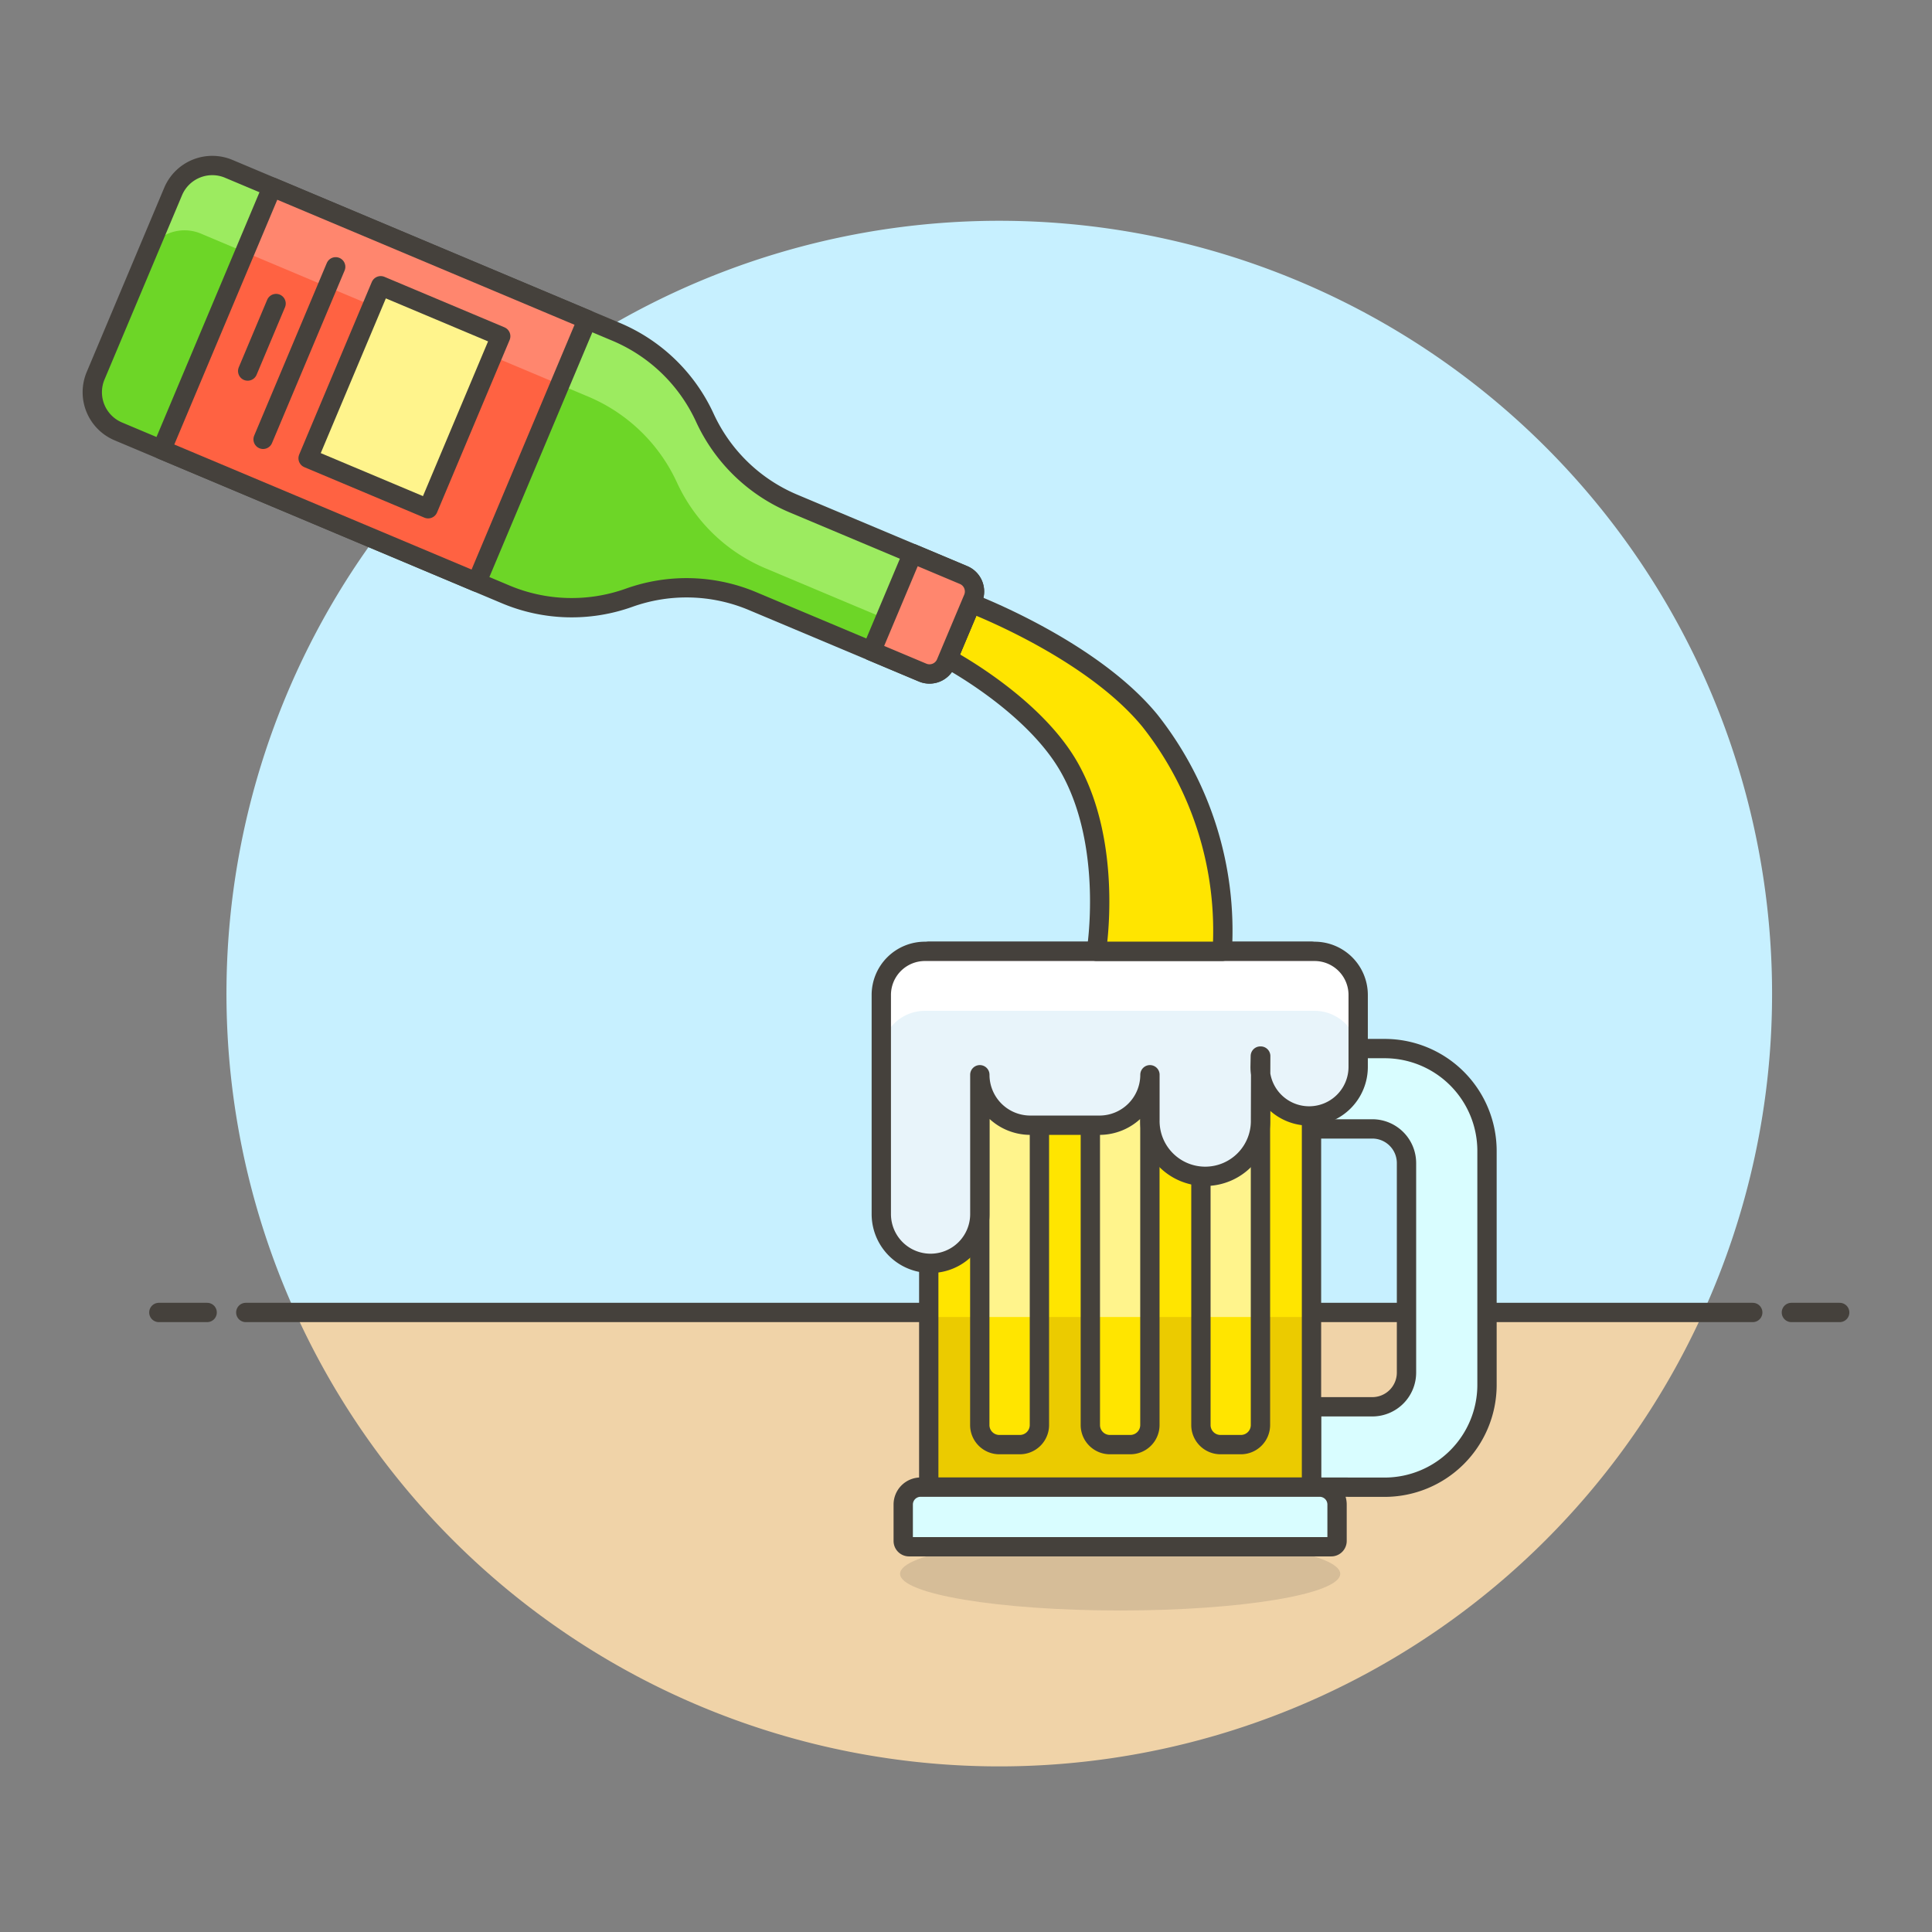 <svg xmlns="http://www.w3.org/2000/svg" viewBox="0 0 100 100"><rect x="0" y="0" width="100" height="100" fill="#808080" stroke="none"/><g class="nc-icon-wrapper"><defs/><path class="a" d="M91.722 51.433a40 40 0 1 0-76.436 16.5h72.872a39.844 39.844 0 0 0 3.564-16.5z" style="" fill="#c7f0ff"/><path class="b" d="M15.286 67.933a40 40 0 0 0 72.872 0z" style="" fill="#f0d3a8"/><path class="c" d="M12.722 67.933h78" fill="none" stroke="#45413c" stroke-linecap="round" stroke-linejoin="round"/><path class="c" d="M8.222 67.933h2.5" fill="none" stroke="#45413c" stroke-linecap="round" stroke-linejoin="round"/><path class="c" d="M92.722 67.933h2.5" fill="none" stroke="#45413c" stroke-linecap="round" stroke-linejoin="round"/><g><ellipse class="d" cx="57.978" cy="81.46" rx="11.391" ry="1.899" fill="#45413c" opacity="0.15"/><path class="e" d="M67.882 76.974v-4.159h3.153a1.77 1.77 0 0 0 1.765-1.768V60.2a1.77 1.77 0 0 0-1.768-1.768h-3.15v-4.158h3.785a5.3 5.3 0 0 1 5.3 5.3v12.104a5.3 5.3 0 0 1-5.3 5.3z" stroke="#45413c" stroke-linecap="round" stroke-linejoin="round" fill="#d9fdff"/><path class="f" d="M48.072 49.239h19.811v27.735H48.072z" style="" fill="#ffe500"/><path class="g" d="M48.072 68.169h19.811v8.805H48.072z" style="" fill="#ebcb00"/><path class="c" d="M48.072 49.239h19.811v27.735H48.072z" fill="none" stroke="#45413c" stroke-linecap="round" stroke-linejoin="round"/><path class="e" d="M68.3 76.974H47.656a.9.9 0 0 0-.905.905v1.88a.3.3 0 0 0 .3.3h21.855a.3.3 0 0 0 .3-.3v-1.88a.9.9 0 0 0-.906-.905z" stroke="#45413c" stroke-linecap="round" stroke-linejoin="round" fill="#d9fdff"/><path class="h" d="M52.78 74.773h-1.053a1.014 1.014 0 0 1-1.014-1.015V52.321H53.8v21.437a1.015 1.015 0 0 1-1.02 1.015z" style="" fill="#fff48c"/><path class="f" d="M52.78 74.773h-1.053a1.014 1.014 0 0 1-1.014-1.015v-5.589H53.8v5.589a1.015 1.015 0 0 1-1.02 1.015z" style="" fill="#ffe500"/><path class="c" d="M52.78 74.773h-1.053a1.014 1.014 0 0 1-1.014-1.015V52.321H53.8v21.437a1.015 1.015 0 0 1-1.02 1.015z" fill="none" stroke="#45413c" stroke-linecap="round" stroke-linejoin="round"/><path class="h" d="M64.226 74.773h-1.052a1.014 1.014 0 0 1-1.015-1.014V52.321h3.082v21.437a1.014 1.014 0 0 1-1.015 1.015z" style="" fill="#fff48c"/><path class="f" d="M64.226 74.773h-1.052a1.014 1.014 0 0 1-1.015-1.014v-5.59h3.082v5.589a1.014 1.014 0 0 1-1.015 1.015z" style="" fill="#ffe500"/><path class="c" d="M64.226 74.773h-1.052a1.014 1.014 0 0 1-1.015-1.014V52.321h3.082v21.437a1.014 1.014 0 0 1-1.015 1.015z" fill="none" stroke="#45413c" stroke-linecap="round" stroke-linejoin="round"/><path class="h" d="M58.5 74.773h-1.05a1.014 1.014 0 0 1-1.014-1.015V52.321h3.082v21.437a1.015 1.015 0 0 1-1.018 1.015z" style="" fill="#fff48c"/><path class="f" d="M58.5 74.773h-1.05a1.014 1.014 0 0 1-1.014-1.015v-5.589h3.082v5.589a1.015 1.015 0 0 1-1.018 1.015z" style="" fill="#ffe500"/><path class="c" d="M58.5 74.773h-1.05a1.014 1.014 0 0 1-1.014-1.015V52.321h3.082v21.437a1.015 1.015 0 0 1-1.018 1.015z" fill="none" stroke="#45413c" stroke-linecap="round" stroke-linejoin="round"/><path class="i" d="M45.616 51.5v7.547a2.548 2.548 0 0 0 2.548 2.549 2.549 2.549 0 0 0 2.549-2.549v-3.418a2.613 2.613 0 0 0 2.612 2.612h3.58a2.613 2.613 0 0 0 2.613-2.612v2.342a2.861 2.861 0 0 0 2.861 2.862 2.862 2.862 0 0 0 2.862-2.862l.01-3.309h-.02l-.011.561a2.539 2.539 0 0 0 2.538 2.538 2.538 2.538 0 0 0 2.542-2.538V51.5a2.257 2.257 0 0 0-2.257-2.258h-20.17a2.257 2.257 0 0 0-2.257 2.258z" style="" fill="#fff"/><path class="j" d="M68.039 52.321H47.874a2.257 2.257 0 0 0-2.258 2.258v8.262a2.549 2.549 0 1 0 5.1 0v-7.212a2.613 2.613 0 0 0 2.612 2.612h3.58a2.613 2.613 0 0 0 2.613-2.612v2.342a2.862 2.862 0 1 0 5.723 0l.007-2.472a2.531 2.531 0 0 0 5.048-.276v-.644a2.257 2.257 0 0 0-2.26-2.258z" style="" fill="#e8f4fa"/><path class="c" d="M45.616 51.5v11.341a2.549 2.549 0 1 0 5.1 0v-7.212a2.613 2.613 0 0 0 2.612 2.612h3.58a2.613 2.613 0 0 0 2.613-2.612v2.342a2.862 2.862 0 1 0 5.723 0l.01-3.309h-.02l-.011.561a2.538 2.538 0 0 0 5.076 0V51.5a2.257 2.257 0 0 0-2.257-2.258H47.873a2.257 2.257 0 0 0-2.257 2.258z" fill="none" stroke="#45413c" stroke-linecap="round" stroke-linejoin="round"/><path class="k" d="M59.518 37.3c-2.859-3.485-8.455-5.764-9.25-6.075l-1.208 2.866c.636.348 4.561 2.583 6.286 5.63 2.3 4.066 1.4 9.518 1.4 9.518h6.517A17.548 17.548 0 0 0 59.518 37.3z" stroke="#45413c" stroke-linecap="round" stroke-linejoin="round" fill="#ffe500"/><path class="l" d="M38.951 31.113l8.8 3.7a.923.923 0 0 0 1.209-.493l1.407-3.345a.924.924 0 0 0-.493-1.21l-8.8-3.7a8.811 8.811 0 0 1-4.592-4.445 8.814 8.814 0 0 0-4.592-4.445L11.843 8.74a2.2 2.2 0 0 0-2.884 1.176l-4.009 9.53a2.2 2.2 0 0 0 1.175 2.884l20.049 8.435a8.815 8.815 0 0 0 6.388.174 8.817 8.817 0 0 1 6.389.174z" style="" fill="#9ceb60"/><path class="m" d="M47.753 34.816a.91.91 0 0 0 1.117-.358l.054-.129a.923.923 0 0 0-.493-1.209l-8.8-3.7a8.811 8.811 0 0 1-4.592-4.445 8.816 8.816 0 0 0-4.592-4.446L10.4 12.092a2.195 2.195 0 0 0-2.73.894l-2.72 6.46a2.2 2.2 0 0 0 1.176 2.884l20.048 8.435a8.815 8.815 0 0 0 6.388.174 8.817 8.817 0 0 1 6.389.174z" style="" fill="#6dd627"/><path class="c" d="M38.951 31.113l8.8 3.7a.923.923 0 0 0 1.209-.493l1.407-3.345a.924.924 0 0 0-.493-1.21l-8.8-3.7a8.811 8.811 0 0 1-4.592-4.445 8.814 8.814 0 0 0-4.592-4.445L11.843 8.74a2.2 2.2 0 0 0-2.884 1.176l-4.009 9.53a2.2 2.2 0 0 0 1.175 2.884l20.049 8.435a8.815 8.815 0 0 0 6.388.174 8.817 8.817 0 0 1 6.389.174z" fill="none" stroke="#45413c" stroke-linecap="round" stroke-linejoin="round"/><path class="n" d="M45.109 33.7l2.644 1.112a.923.923 0 0 0 1.209-.493l1.407-3.345a.924.924 0 0 0-.493-1.21l-2.643-1.112z" stroke="#45413c" stroke-linecap="round" stroke-linejoin="round" fill="#ff866e"/><path class="o" d="M8.367 23.274l5.718-13.59 16.308 6.86-5.717 13.59z" style="" fill="#ff866e"/><path class="p" d="M8.367 23.273l4.302-10.226 16.309 6.86-4.302 10.227z" style="" fill="#ff6242"/><path class="c" d="M8.367 23.274l5.718-13.59 16.308 6.86-5.717 13.59z" fill="none" stroke="#45413c" stroke-linecap="round" stroke-linejoin="round"/><path class="q" d="M15.947 23.72l3.758-8.93 6.212 2.613-3.757 8.93z" stroke="#45413c" stroke-linecap="round" stroke-linejoin="round" fill="#fff48c"/><path class="c" d="M17.375 13.81l-3.757 8.93" fill="none" stroke="#45413c" stroke-linecap="round" stroke-linejoin="round"/><path class="c" d="M14.29 15.711l-1.47 3.494" fill="none" stroke="#45413c" stroke-linecap="round" stroke-linejoin="round"/></g></g></svg>